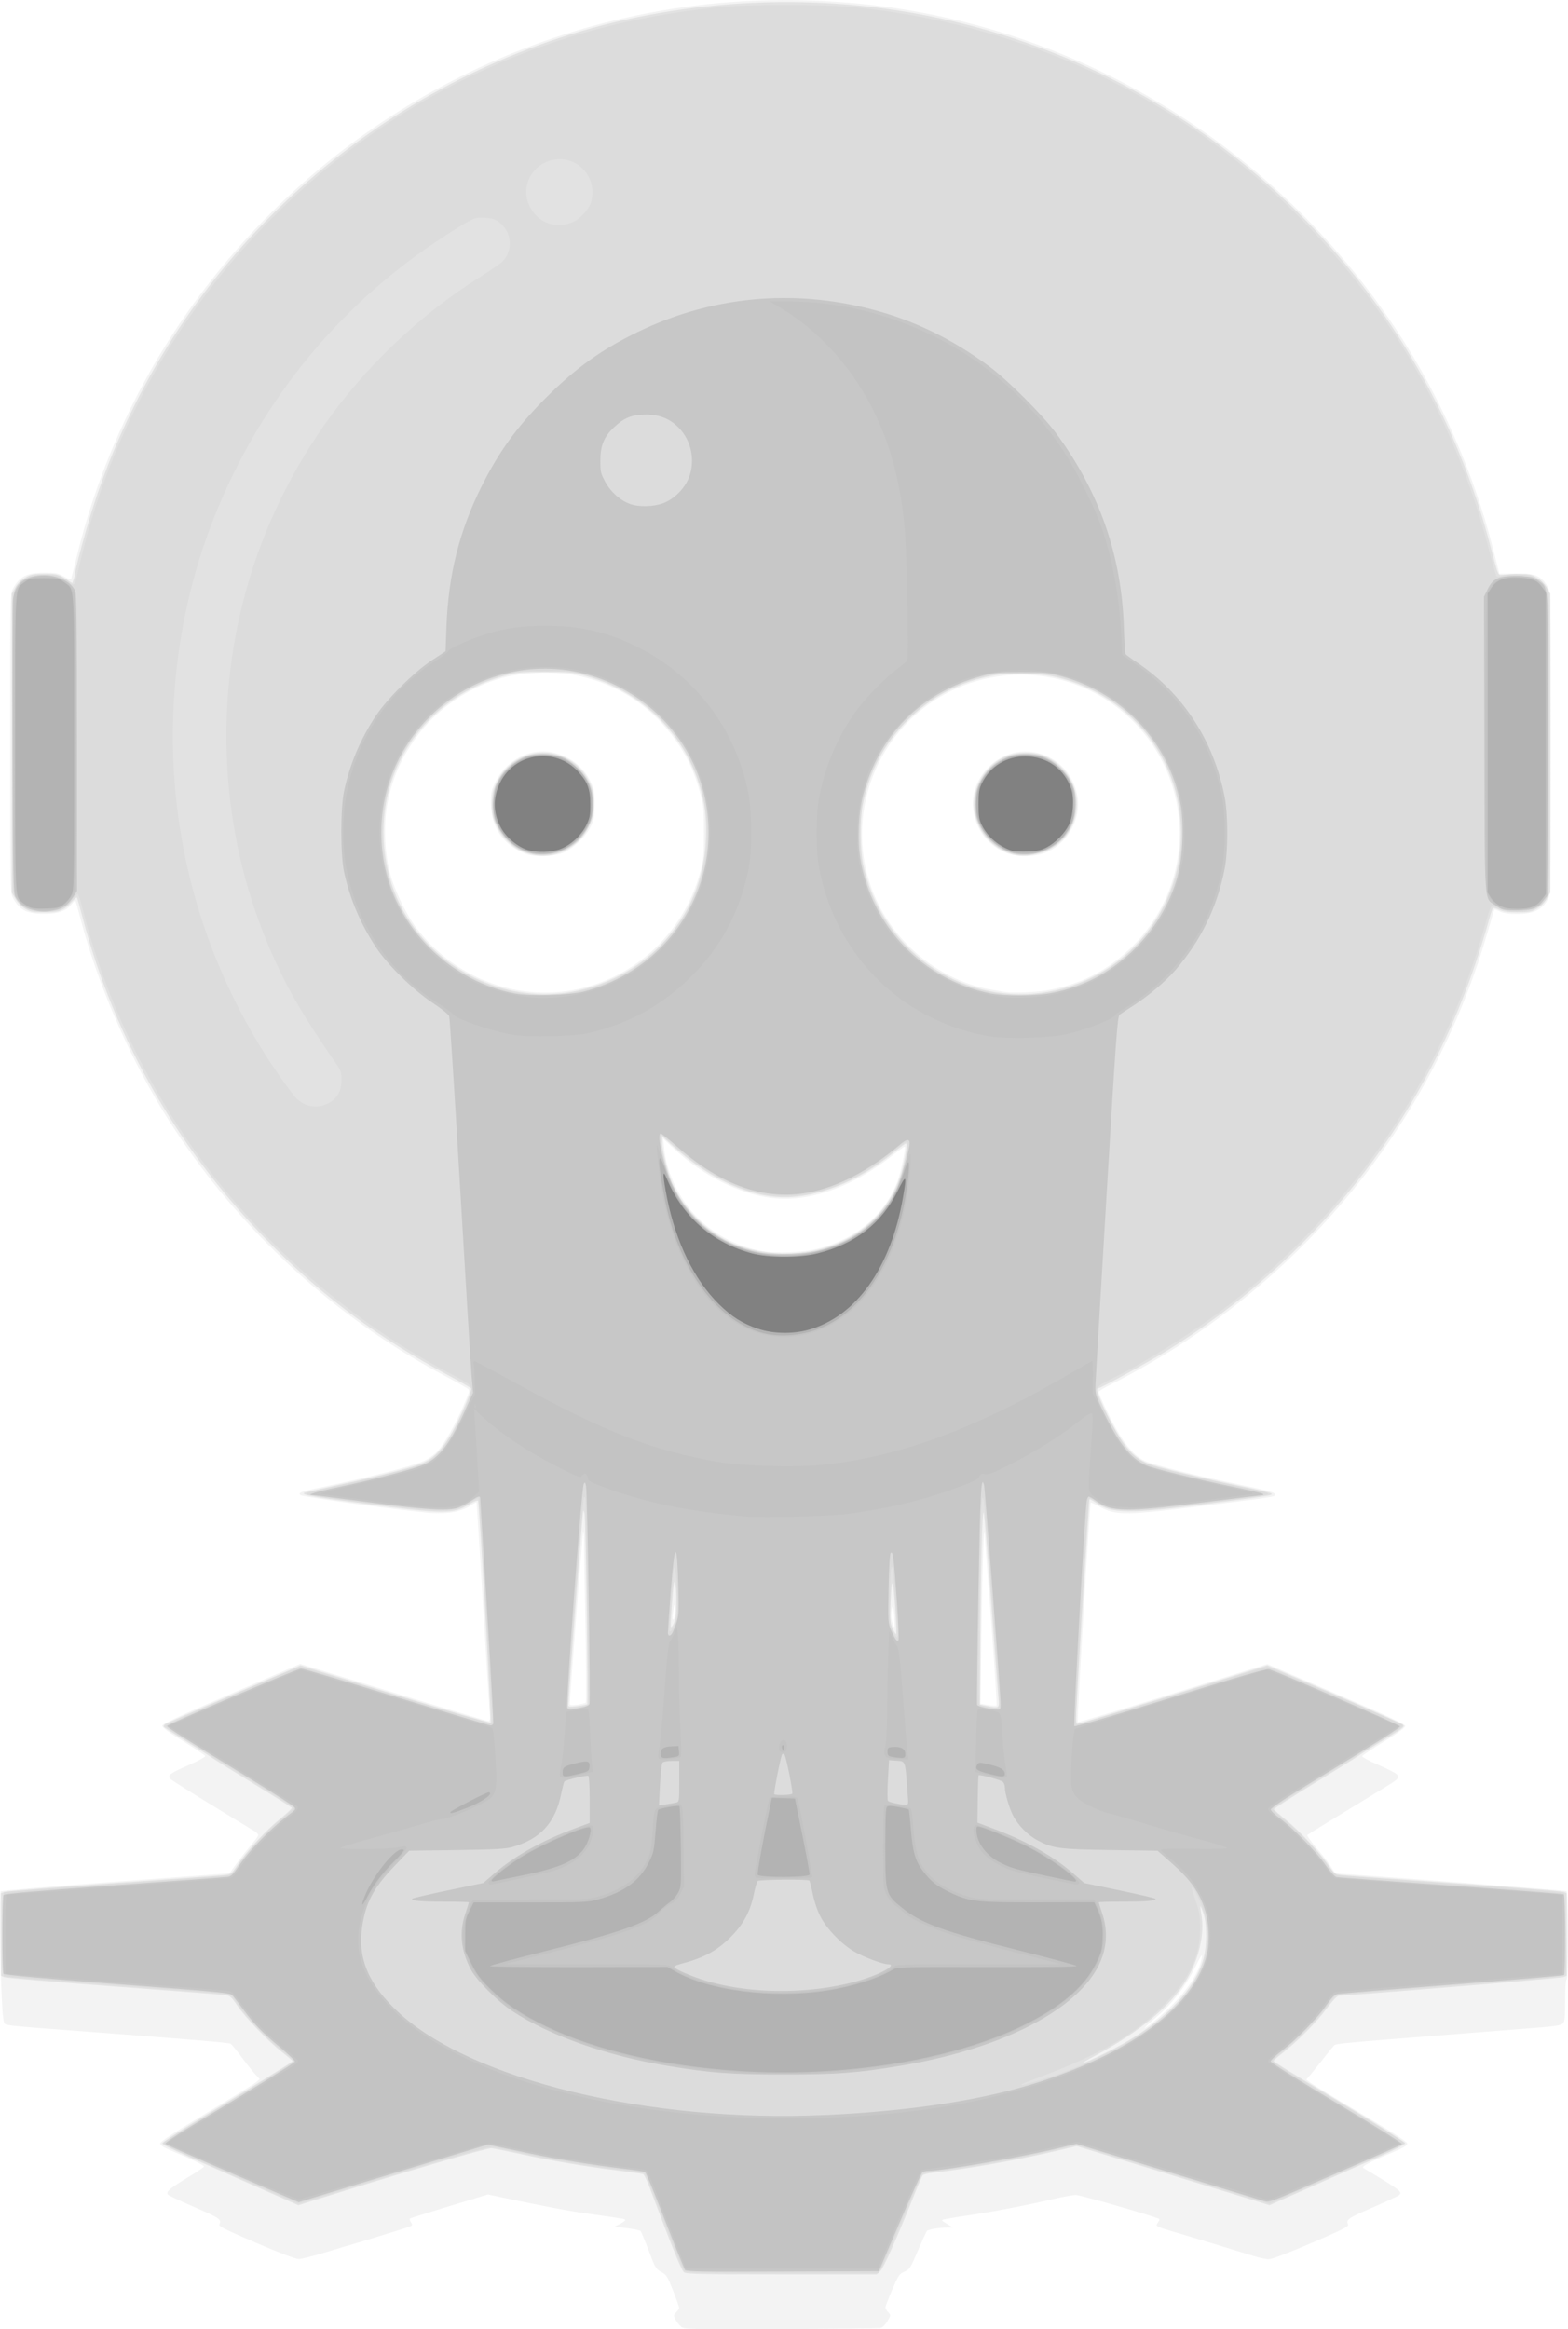 <?xml version="1.0" encoding="UTF-8" standalone="no"?>
<svg
   xmlns:dc="http://purl.org/dc/elements/1.1/"
   xmlns:cc="http://creativecommons.org/ns#"
   xmlns:rdf="http://www.w3.org/1999/02/22-rdf-syntax-ns#"
   xmlns:svg="http://www.w3.org/2000/svg"
   xmlns="http://www.w3.org/2000/svg"
   xmlns:sodipodi="http://sodipodi.sourceforge.net/DTD/sodipodi-0.dtd"
   xmlns:inkscape="http://www.inkscape.org/namespaces/inkscape"
   inkscape:version="1.0 (4035a4fb49, 2020-05-01)"
   sodipodi:docname="argocd.svg"
   viewBox="0 0 47.145 70"
   height="70"
   width="47.145"
   id="svg915"
   version="1.1">
  <style></style>
  <defs
     id="defs919" />
  <sodipodi:namedview
     inkscape:current-layer="g923"
     inkscape:window-maximized="1"
     inkscape:window-y="0"
     inkscape:window-x="0"
     inkscape:cy="45.277808"
     inkscape:cx="6.3272069"
     inkscape:zoom="9.5786016"
     fit-margin-bottom="0"
     fit-margin-right="0"
     fit-margin-left="0"
     fit-margin-top="0"
     showgrid="false"
     id="namedview917"
     inkscape:window-height="1080"
     inkscape:window-width="1920"
     inkscape:pageshadow="2"
     inkscape:pageopacity="0"
     guidetolerance="10"
     gridtolerance="10"
     objecttolerance="10"
     borderopacity="1"
     bordercolor="#666666"
     pagecolor="#ffffff" />
  <g
     transform="translate(-2.731,-124.874)"
     id="g923"
     inkscape:label="Image"
     inkscape:groupmode="layer">
    <g
       style="opacity:0.5"
       id="g1020">
      <path
         id="path945"
         d="m 23.209,194.801 c -0.055,-0.043 -0.13,-0.137 -0.167,-0.207 -0.063,-0.121 -0.061,-0.135 0.022,-0.223 0.049,-0.052 0.089,-0.113 0.089,-0.135 -3e-5,-0.022 -0.083,-0.252 -0.184,-0.51 -0.169,-0.433 -0.197,-0.478 -0.355,-0.565 -0.162,-0.09 -0.184,-0.126 -0.378,-0.641 -0.113,-0.3 -0.223,-0.565 -0.245,-0.589 -0.021,-0.024 -0.207,-0.063 -0.411,-0.087 l -0.372,-0.045 0.16,-0.081 c 0.088,-0.044 0.16,-0.096 0.16,-0.114 0,-0.038 -0.01,-0.04 -1.058,-0.187 -0.679,-0.096 -1.345,-0.221 -2.726,-0.514 l -0.342,-0.072 -1.151,0.349 c -0.633,0.192 -1.168,0.36 -1.189,0.372 -0.02,0.013 -0.009,0.066 0.025,0.118 0.061,0.093 0.056,0.098 -0.158,0.167 -0.342,0.111 -1.493,0.464 -1.589,0.488 -0.047,0.012 -0.4,0.117 -0.784,0.234 -0.384,0.117 -0.763,0.213 -0.843,0.213 -0.09,0 -0.576,-0.184 -1.279,-0.485 -0.882,-0.378 -1.128,-0.499 -1.108,-0.549 0.065,-0.162 0.027,-0.189 -0.727,-0.517 -0.421,-0.183 -0.786,-0.354 -0.811,-0.379 -0.083,-0.083 0.027,-0.182 0.553,-0.5 0.279,-0.168 0.513,-0.324 0.521,-0.346 0.013,-0.04 -0.339,-0.213 -0.983,-0.483 -0.237,-0.099 -0.331,-0.16 -0.331,-0.215 0,-0.054 0.403,-0.319 1.4,-0.92 0.77,-0.464 1.443,-0.882 1.495,-0.929 l 0.095,-0.085 -0.15,-0.166 c -0.083,-0.091 -0.267,-0.324 -0.41,-0.517 -0.143,-0.193 -0.284,-0.365 -0.315,-0.383 -0.052,-0.03 -1.408,-0.142 -4.767,-0.394 -1.749,-0.131 -1.938,-0.15 -2.014,-0.196 -0.044,-0.027 -0.068,-0.209 -0.094,-0.712 -0.058,-1.142 -0.079,-3.23 -0.034,-3.275 0.023,-0.023 1.577,-0.154 3.454,-0.29 1.877,-0.137 3.415,-0.25 3.419,-0.251 0.004,-8.2e-4 0.094,-0.124 0.201,-0.274 0.107,-0.15 0.301,-0.397 0.431,-0.55 0.13,-0.153 0.237,-0.299 0.237,-0.325 0,-0.026 -0.043,-0.074 -0.096,-0.107 -0.053,-0.033 -0.625,-0.383 -1.272,-0.777 -0.647,-0.395 -1.213,-0.752 -1.258,-0.794 -0.122,-0.114 -0.051,-0.17 0.534,-0.427 0.282,-0.123 0.505,-0.245 0.497,-0.271 -0.008,-0.026 -0.302,-0.224 -0.653,-0.44 -0.429,-0.264 -0.638,-0.418 -0.638,-0.468 0,-0.058 0.469,-0.277 2.074,-0.968 l 2.074,-0.893 2.8,0.86 c 1.54,0.473 2.827,0.86 2.86,0.859 0.048,-4.3e-4 0.054,-0.062 0.033,-0.31 -0.014,-0.17 -0.106,-1.647 -0.203,-3.281 -0.098,-1.634 -0.183,-2.978 -0.19,-2.985 -0.007,-0.008 -0.086,0.035 -0.177,0.095 -0.277,0.183 -0.654,0.255 -1.169,0.224 -0.656,-0.039 -3.889,-0.479 -3.947,-0.537 -0.078,-0.078 -0.008,-0.101 0.837,-0.279 1.32,-0.278 2.599,-0.611 2.884,-0.751 0.154,-0.076 0.33,-0.206 0.419,-0.309 0.218,-0.255 0.506,-0.762 0.751,-1.322 0.198,-0.452 0.207,-0.487 0.136,-0.54 -0.041,-0.031 -0.377,-0.218 -0.747,-0.415 -3.474,-1.854 -6.437,-4.663 -8.481,-8.039 -1.022,-1.689 -1.916,-3.783 -2.398,-5.619 -0.083,-0.317 -0.159,-0.585 -0.168,-0.594 -0.009,-0.009 -0.057,0.034 -0.106,0.097 -0.17,0.216 -0.403,0.3 -0.83,0.3 -0.527,0 -0.746,-0.112 -0.946,-0.487 -0.077,-0.143 -0.08,-0.335 -0.08,-4.639 0,-4.304 0.003,-4.495 0.08,-4.639 0.2,-0.373 0.418,-0.486 0.946,-0.488 0.339,-0.001 0.409,0.012 0.59,0.113 0.14,0.078 0.21,0.098 0.222,0.063 0.009,-0.028 0.097,-0.379 0.195,-0.778 0.522,-2.124 1.437,-4.294 2.607,-6.178 3.522,-5.671 9.343,-9.422 15.924,-10.26 1.979,-0.252 4.155,-0.221 6.147,0.087 6.095,0.943 11.534,4.452 14.974,9.66 1.3,1.968 2.326,4.299 2.908,6.602 l 0.183,0.724 0.47,-0.011 c 0.615,-0.014 0.818,0.077 1.008,0.453 0.063,0.124 0.069,0.574 0.069,4.652 0,4.078 -0.007,4.528 -0.069,4.652 -0.099,0.196 -0.186,0.284 -0.38,0.385 -0.228,0.119 -0.865,0.129 -1.086,0.018 -0.08,-0.04 -0.152,-0.067 -0.16,-0.059 -0.008,0.008 -0.1,0.311 -0.204,0.674 -1.463,5.085 -4.684,9.426 -9.173,12.364 -0.587,0.384 -1.53,0.927 -2.106,1.212 -0.229,0.114 -0.417,0.224 -0.417,0.245 0,0.086 0.354,0.826 0.573,1.198 0.277,0.471 0.527,0.742 0.81,0.879 0.254,0.123 1.556,0.448 2.893,0.723 0.783,0.161 1.008,0.222 1.018,0.275 0.017,0.085 0.131,0.066 -1.98,0.332 -2.523,0.318 -2.796,0.321 -3.307,0.035 -0.126,-0.07 -0.236,-0.12 -0.246,-0.111 -0.028,0.028 -0.416,6.574 -0.39,6.599 0.013,0.013 1.301,-0.374 2.862,-0.86 l 2.838,-0.884 2.072,0.893 c 1.603,0.691 2.072,0.91 2.072,0.968 0,0.05 -0.209,0.204 -0.638,0.468 -0.351,0.216 -0.645,0.414 -0.653,0.439 -0.008,0.025 0.202,0.139 0.467,0.253 0.265,0.114 0.519,0.242 0.564,0.284 0.104,0.097 0.067,0.146 -0.264,0.347 -1.628,0.991 -2.389,1.459 -2.417,1.485 -0.019,0.017 0.113,0.203 0.293,0.412 0.18,0.209 0.375,0.463 0.433,0.563 0.059,0.1 0.119,0.182 0.135,0.183 0.892,0.05 6.892,0.507 6.926,0.529 0.065,0.04 0.071,2.615 0.007,2.655 -0.025,0.016 -0.043,0.277 -0.043,0.641 0,0.483 -0.013,0.628 -0.063,0.677 -0.067,0.067 -0.234,0.091 -1.134,0.159 -0.317,0.024 -0.933,0.072 -1.368,0.107 -1.065,0.085 -1.657,0.132 -2.672,0.211 -1.152,0.09 -1.637,0.139 -1.688,0.171 -0.024,0.015 -0.158,0.175 -0.298,0.355 -0.14,0.181 -0.323,0.409 -0.407,0.508 l -0.153,0.179 0.14,0.104 c 0.077,0.058 0.76,0.474 1.519,0.925 0.982,0.584 1.379,0.843 1.379,0.896 0,0.056 -0.117,0.125 -0.438,0.261 -0.707,0.298 -0.955,0.431 -0.884,0.473 1.111,0.66 1.18,0.712 1.081,0.811 -0.026,0.026 -0.391,0.196 -0.811,0.379 -0.754,0.328 -0.792,0.355 -0.727,0.517 0.02,0.05 -0.225,0.171 -1.107,0.549 -0.694,0.297 -1.189,0.485 -1.277,0.485 -0.079,0 -0.286,-0.044 -0.459,-0.097 -0.174,-0.053 -0.527,-0.161 -0.786,-0.24 -0.259,-0.079 -0.557,-0.17 -0.663,-0.203 -0.106,-0.033 -0.433,-0.131 -0.727,-0.218 -0.813,-0.24 -0.778,-0.223 -0.699,-0.344 0.055,-0.084 0.056,-0.106 0.009,-0.124 -0.412,-0.152 -2.353,-0.706 -2.475,-0.706 -0.09,0 -0.401,0.056 -0.69,0.125 -0.765,0.181 -1.782,0.376 -2.59,0.495 -0.388,0.057 -0.716,0.114 -0.729,0.127 -0.027,0.027 -0.031,0.023 0.161,0.141 l 0.149,0.091 -0.149,0.001 c -0.277,0.002 -0.594,0.054 -0.634,0.104 -0.022,0.027 -0.145,0.297 -0.274,0.599 -0.22,0.517 -0.244,0.554 -0.402,0.624 -0.156,0.07 -0.183,0.109 -0.37,0.55 -0.111,0.261 -0.201,0.498 -0.201,0.527 0,0.029 0.038,0.093 0.084,0.142 0.084,0.089 0.083,0.09 -0.024,0.27 -0.059,0.099 -0.15,0.19 -0.201,0.202 -0.052,0.012 -1.401,0.027 -2.998,0.032 -2.763,0.01 -2.909,0.007 -3.004,-0.068 z m 14.637,-9.535 c 0.57,-0.538 0.95,-1.113 1.018,-1.546 0.022,-0.138 -0.018,-0.081 -0.208,0.299 -0.275,0.548 -0.662,1.051 -1.103,1.434 -0.444,0.385 -0.513,0.459 -0.273,0.293 0.115,-0.08 0.37,-0.296 0.566,-0.481 z m -5.311,-11.614 c -0.103,-1.352 -0.19,-2.526 -0.194,-2.608 -0.025,-0.512 -0.074,0.825 -0.101,2.768 l -0.032,2.269 0.229,0.039 c 0.126,0.022 0.242,0.028 0.257,0.015 0.015,-0.013 -0.056,-1.131 -0.159,-2.483 z m -12.19,2.398 c 0.019,-0.019 0.014,-1.061 -0.011,-2.317 -0.025,-1.256 -0.045,-2.406 -0.045,-2.557 -2.2e-5,-0.151 -0.01,-0.264 -0.023,-0.252 -0.018,0.018 -0.402,4.925 -0.404,5.16 -4.28e-4,0.046 0.047,0.053 0.224,0.029 0.123,-0.016 0.24,-0.045 0.259,-0.063 z m 9.272,-2.633 c -0.02,-0.334 -0.078,-0.329 -0.088,0.008 -0.004,0.127 0.068,0.388 0.096,0.351 0.007,-0.009 0.003,-0.171 -0.008,-0.359 z m -6.591,-0.117 c 0,-0.27 -0.022,-0.254 -0.06,0.045 -0.02,0.155 -0.015,0.219 0.016,0.201 0.025,-0.015 0.045,-0.126 0.045,-0.246 z m 4.173,-10.867 c 1.199,-0.256 2.126,-1.012 2.517,-2.052 0.102,-0.271 0.255,-1.003 0.218,-1.041 -0.01,-0.01 -0.169,0.102 -0.353,0.249 -1.216,0.968 -2.534,1.432 -3.664,1.289 -0.96,-0.121 -2.065,-0.679 -2.914,-1.472 l -0.334,-0.312 0.028,0.271 c 0.044,0.419 0.145,0.763 0.349,1.183 0.503,1.038 1.502,1.758 2.694,1.944 0.338,0.053 1.078,0.023 1.459,-0.058 z m -7.441,-7.767 c 1.929,-0.268 3.515,-1.677 4.026,-3.576 0.102,-0.378 0.113,-0.491 0.113,-1.188 0,-0.693 -0.011,-0.81 -0.11,-1.179 -0.156,-0.579 -0.34,-0.997 -0.639,-1.451 -0.73,-1.108 -1.796,-1.833 -3.085,-2.099 -0.616,-0.127 -1.57,-0.1 -2.185,0.062 -1.01,0.266 -1.98,0.92 -2.597,1.752 -0.49,0.66 -0.771,1.306 -0.912,2.096 -0.105,0.589 -0.071,1.424 0.082,2.016 0.135,0.519 0.489,1.257 0.8,1.667 1.068,1.407 2.799,2.137 4.508,1.899 z m -1.185,-4.118 c -0.69,-0.246 -1.078,-0.793 -1.082,-1.523 -0.002,-0.327 0.013,-0.394 0.138,-0.649 0.323,-0.656 1.034,-1.027 1.704,-0.889 0.523,0.108 0.924,0.414 1.152,0.878 0.113,0.229 0.125,0.296 0.125,0.682 -8e-6,0.381 -0.013,0.454 -0.119,0.67 -0.157,0.32 -0.548,0.683 -0.864,0.801 -0.278,0.104 -0.805,0.119 -1.054,0.03 z m 15.593,4.101 c 1.034,-0.168 1.888,-0.605 2.629,-1.346 2.187,-2.187 1.761,-5.816 -0.875,-7.444 -1.562,-0.965 -3.552,-0.939 -5.096,0.066 -2.169,1.412 -2.826,4.311 -1.473,6.502 0.713,1.154 1.933,1.989 3.209,2.197 0.176,0.029 0.35,0.058 0.385,0.065 0.19,0.037 0.884,0.014 1.221,-0.041 z m -1.194,-4.144 c -0.337,-0.141 -0.612,-0.383 -0.779,-0.686 -0.357,-0.644 -0.257,-1.368 0.259,-1.886 0.914,-0.916 2.439,-0.425 2.671,0.86 0.12,0.664 -0.262,1.387 -0.886,1.678 -0.357,0.167 -0.911,0.181 -1.264,0.033 z"
         style="fill:#e7e7e7;stroke-width:0.043" />
      <path
         id="path943"
         d="m 23.299,193.173 c -0.079,-0.055 -0.351,-0.726 -1.031,-2.539 -0.082,-0.219 -0.171,-0.406 -0.198,-0.416 -0.027,-0.009 -0.376,-0.058 -0.776,-0.107 -0.964,-0.119 -2.017,-0.298 -2.907,-0.494 -0.4,-0.088 -0.794,-0.168 -0.876,-0.177 -0.13,-0.015 -2.713,0.743 -5.374,1.578 l -0.436,0.137 -0.248,-0.11 c -0.136,-0.061 -0.729,-0.322 -1.317,-0.581 -2.232,-0.984 -2.522,-1.119 -2.522,-1.172 0,-0.03 0.481,-0.346 1.069,-0.702 0.588,-0.356 1.261,-0.768 1.496,-0.915 0.235,-0.147 0.634,-0.394 0.887,-0.549 0.253,-0.155 0.459,-0.292 0.46,-0.304 0,-0.012 -0.144,-0.135 -0.321,-0.274 -0.418,-0.327 -1.101,-1.04 -1.346,-1.402 -0.174,-0.258 -0.209,-0.288 -0.363,-0.309 -0.094,-0.013 -1.604,-0.13 -3.356,-0.26 -1.752,-0.13 -3.228,-0.255 -3.281,-0.277 l -0.096,-0.041 v -1.242 -1.242 l 0.096,-0.038 c 0.053,-0.021 1.51,-0.137 3.239,-0.259 1.728,-0.121 3.242,-0.231 3.364,-0.244 0.218,-0.024 0.225,-0.029 0.411,-0.307 0.281,-0.421 0.868,-1.056 1.284,-1.39 0.202,-0.162 0.358,-0.31 0.347,-0.328 -0.011,-0.018 -0.516,-0.336 -1.121,-0.706 -0.605,-0.37 -1.187,-0.733 -1.293,-0.807 -0.106,-0.074 -0.466,-0.304 -0.802,-0.51 -0.335,-0.207 -0.619,-0.391 -0.63,-0.41 -0.012,-0.019 0.003,-0.053 0.032,-0.076 0.029,-0.023 0.958,-0.431 2.065,-0.906 l 2.012,-0.864 2.841,0.875 c 1.563,0.481 2.856,0.861 2.874,0.844 0.03,-0.028 -0.337,-6.539 -0.376,-6.659 -0.011,-0.034 -0.099,-0.002 -0.259,0.094 -0.505,0.304 -0.743,0.302 -3.204,-0.022 -1.545,-0.204 -1.833,-0.255 -1.771,-0.317 0.011,-0.011 0.433,-0.109 0.938,-0.218 1.303,-0.282 2.356,-0.555 2.654,-0.689 0.319,-0.143 0.586,-0.427 0.862,-0.917 0.24,-0.426 0.602,-1.264 0.569,-1.318 -0.013,-0.021 -0.332,-0.203 -0.709,-0.406 -2.042,-1.096 -3.675,-2.3 -5.254,-3.872 -2.765,-2.753 -4.747,-6.174 -5.713,-9.858 -0.086,-0.328 -0.165,-0.605 -0.175,-0.616 -0.01,-0.011 -0.083,0.05 -0.16,0.135 -0.235,0.257 -0.38,0.312 -0.816,0.312 -0.332,1.3e-4 -0.41,-0.015 -0.571,-0.106 -0.115,-0.066 -0.229,-0.18 -0.299,-0.299 l -0.113,-0.193 v -4.489 -4.489 l 0.106,-0.186 c 0.066,-0.115 0.18,-0.229 0.299,-0.299 0.17,-0.1 0.238,-0.113 0.581,-0.113 0.364,0 0.403,0.009 0.611,0.138 l 0.222,0.138 0.041,-0.109 c 0.023,-0.06 0.041,-0.136 0.041,-0.169 0,-0.135 0.362,-1.455 0.585,-2.136 2.163,-6.588 7.358,-11.782 13.972,-13.969 3.485,-1.153 7.428,-1.392 11.065,-0.672 8.256,1.634 14.856,7.871 16.957,16.027 0.197,0.766 0.208,0.794 0.307,0.781 0.056,-0.007 0.275,-0.017 0.487,-0.021 0.347,-0.007 0.404,0.003 0.578,0.105 0.119,0.07 0.234,0.185 0.299,0.299 l 0.106,0.186 v 4.489 4.489 l -0.106,0.186 c -0.066,0.115 -0.18,0.229 -0.299,0.299 -0.17,0.1 -0.238,0.113 -0.578,0.113 -0.291,-2e-5 -0.424,-0.02 -0.548,-0.081 -0.092,-0.046 -0.177,-0.064 -0.196,-0.043 -0.018,0.021 -0.087,0.24 -0.154,0.487 -0.067,0.247 -0.242,0.805 -0.39,1.241 -1.615,4.763 -4.881,8.852 -9.229,11.553 -0.522,0.324 -2.016,1.143 -2.086,1.144 -0.081,0 -0.012,0.218 0.22,0.698 0.475,0.982 0.813,1.395 1.284,1.571 0.305,0.114 1.701,0.453 2.803,0.68 0.47,0.097 0.872,0.193 0.893,0.214 0.055,0.055 0.017,0.062 -1.876,0.306 -2.431,0.313 -2.914,0.308 -3.41,-0.035 -0.089,-0.061 -0.169,-0.104 -0.179,-0.094 -0.018,0.018 -0.408,6.317 -0.408,6.593 0,0.095 0.021,0.157 0.052,0.157 0.029,0 1.323,-0.396 2.876,-0.88 l 2.824,-0.88 2.008,0.863 c 1.105,0.475 2.034,0.887 2.066,0.917 0.069,0.065 0.037,0.089 -0.698,0.537 -0.282,0.172 -0.571,0.354 -0.641,0.406 -0.071,0.052 -0.673,0.426 -1.338,0.831 -0.665,0.406 -1.204,0.754 -1.197,0.773 0.007,0.02 0.176,0.168 0.376,0.329 0.396,0.32 1.018,0.988 1.282,1.377 0.161,0.237 0.174,0.246 0.394,0.27 0.125,0.014 1.651,0.124 3.391,0.245 1.74,0.121 3.207,0.238 3.26,0.258 l 0.096,0.038 v 1.242 1.242 l -0.096,0.041 c -0.077,0.033 -6.42,0.556 -6.738,0.556 -0.059,0 -0.181,0.126 -0.383,0.395 -0.313,0.417 -0.875,0.982 -1.323,1.332 -0.147,0.115 -0.267,0.221 -0.267,0.235 0,0.03 0.348,0.245 2.43,1.5 0.839,0.506 1.525,0.945 1.525,0.976 0,0.032 -0.315,0.196 -0.727,0.379 -0.4,0.177 -1.227,0.543 -1.838,0.813 -0.611,0.27 -1.202,0.531 -1.314,0.581 l -0.202,0.09 -0.354,-0.111 c -0.195,-0.061 -1.499,-0.461 -2.898,-0.889 l -2.544,-0.778 -0.663,0.156 c -1.166,0.274 -2.652,0.535 -3.664,0.645 -0.146,0.016 -0.283,0.051 -0.305,0.078 -0.022,0.027 -0.137,0.294 -0.256,0.593 -0.494,1.239 -0.921,2.197 -1.02,2.289 l -0.104,0.096 h -2.853 c -2.406,0 -2.866,-0.01 -2.94,-0.061 z m 12.659,-6.589 c 1.576,-0.772 2.622,-1.761 2.939,-2.777 0.124,-0.399 0.132,-1.091 0.017,-1.424 -0.043,-0.125 -0.085,-0.221 -0.092,-0.214 -0.007,0.007 0.006,0.119 0.03,0.249 0.105,0.565 -0.067,1.328 -0.439,1.947 -0.479,0.797 -1.402,1.568 -2.733,2.283 -0.62,0.333 -0.455,0.296 0.278,-0.064 z m -3.205,-10.639 c -0.013,-0.12 -0.111,-1.402 -0.216,-2.848 -0.106,-1.446 -0.208,-2.687 -0.227,-2.758 -0.046,-0.166 -0.094,1.656 -0.105,3.997 l -0.009,1.774 0.235,0.046 c 0.329,0.065 0.352,0.05 0.322,-0.212 z m -12.367,0.148 c 0.035,-0.034 -0.043,-5.546 -0.081,-5.727 -0.012,-0.056 -0.029,-0.093 -0.039,-0.083 -0.016,0.016 -0.448,5.647 -0.448,5.834 0,0.059 0.038,0.064 0.267,0.039 0.147,-0.016 0.282,-0.045 0.301,-0.063 z m 9.263,-2.831 c -0.066,-0.966 -0.106,-1.045 -0.139,-0.277 -0.025,0.579 -0.02,0.655 0.058,0.83 0.047,0.106 0.095,0.182 0.107,0.17 0.012,-0.012 7.27e-4,-0.338 -0.026,-0.723 z m -6.644,0.37 c 0.042,-0.102 0.061,-0.3 0.059,-0.631 -0.004,-0.609 -0.059,-0.786 -0.097,-0.311 -0.071,0.888 -0.081,1.09 -0.053,1.09 0.016,0 0.057,-0.067 0.091,-0.148 z m 4.081,-11.144 c 1.403,-0.252 2.451,-1.191 2.778,-2.487 0.106,-0.42 0.152,-0.757 0.103,-0.756 -0.021,1.3e-4 -0.191,0.126 -0.38,0.28 -0.944,0.774 -2.016,1.244 -3.02,1.325 -1.122,0.09 -2.428,-0.468 -3.618,-1.544 l -0.31,-0.281 v 0.19 c 0,0.239 0.171,0.917 0.311,1.232 0.322,0.723 0.942,1.367 1.677,1.737 0.657,0.332 1.632,0.452 2.458,0.304 z m -7.332,-7.777 c 1.096,-0.156 2.154,-0.698 2.889,-1.481 0.816,-0.869 1.26,-1.925 1.31,-3.118 0.028,-0.664 -0.028,-1.11 -0.21,-1.684 -0.5,-1.574 -1.77,-2.785 -3.396,-3.238 -0.392,-0.109 -0.479,-0.118 -1.234,-0.118 -0.755,0 -0.842,0.008 -1.234,0.118 -1.602,0.446 -2.864,1.632 -3.379,3.173 -0.367,1.099 -0.307,2.403 0.162,3.485 0.743,1.715 2.518,2.889 4.388,2.903 0.223,0.002 0.541,-0.016 0.705,-0.04 z m -1.08,-4.167 c -0.299,-0.084 -0.42,-0.15 -0.66,-0.362 -0.127,-0.112 -0.254,-0.284 -0.342,-0.463 -0.127,-0.259 -0.141,-0.321 -0.141,-0.672 0,-0.35 0.013,-0.413 0.139,-0.669 0.574,-1.167 2.196,-1.176 2.778,-0.014 0.117,0.233 0.146,0.375 0.145,0.706 -0.003,0.977 -0.989,1.734 -1.919,1.474 z m 15.406,4.165 c 2.479,-0.345 4.284,-2.537 4.151,-5.042 -0.117,-2.202 -1.683,-4.009 -3.876,-4.47 -0.434,-0.091 -1.338,-0.104 -1.753,-0.024 -1.022,0.196 -1.872,0.641 -2.585,1.354 -0.714,0.714 -1.162,1.57 -1.353,2.585 -0.079,0.422 -0.068,1.323 0.023,1.753 0.532,2.524 2.875,4.195 5.392,3.845 z m -0.848,-4.145 c -0.572,-0.143 -1.003,-0.56 -1.166,-1.129 -0.2,-0.695 0.181,-1.491 0.865,-1.81 0.337,-0.157 0.906,-0.166 1.228,-0.019 0.462,0.21 0.779,0.588 0.905,1.077 0.128,0.501 -0.034,1.078 -0.409,1.454 -0.345,0.345 -0.984,0.536 -1.422,0.426 z"
         style="fill:#c6c6c6;stroke-width:0.043" />
      <path
         id="path941"
         d="m 23.314,193.138 c -0.038,-0.029 -0.292,-0.64 -0.563,-1.357 -0.272,-0.717 -0.528,-1.371 -0.569,-1.454 l -0.075,-0.15 -0.77,-0.096 c -1.025,-0.128 -2.186,-0.326 -2.983,-0.508 -0.358,-0.082 -0.72,-0.16 -0.805,-0.173 -0.141,-0.022 -1.609,0.406 -5.499,1.601 l -0.351,0.108 -0.269,-0.119 c -0.148,-0.066 -0.721,-0.316 -1.274,-0.557 -2.272,-0.989 -2.525,-1.105 -2.51,-1.15 0.008,-0.026 0.562,-0.379 1.231,-0.784 1.742,-1.056 2.691,-1.648 2.691,-1.679 0,-0.015 -0.166,-0.16 -0.369,-0.323 -0.468,-0.376 -1.046,-0.981 -1.315,-1.374 l -0.208,-0.305 -0.241,-0.026 c -0.132,-0.014 -1.655,-0.132 -3.383,-0.262 -1.728,-0.13 -3.166,-0.244 -3.196,-0.255 -0.078,-0.027 -0.078,-2.495 0,-2.523 0.029,-0.011 1.544,-0.126 3.367,-0.256 1.822,-0.13 3.352,-0.246 3.399,-0.256 0.047,-0.011 0.157,-0.131 0.244,-0.267 0.254,-0.396 0.845,-1.036 1.29,-1.398 0.226,-0.184 0.412,-0.347 0.412,-0.363 0,-0.015 -0.553,-0.369 -1.229,-0.786 -2.202,-1.358 -2.635,-1.633 -2.637,-1.676 -0.003,-0.048 3.928,-1.765 4.053,-1.771 0.044,-0.002 1.339,0.383 2.878,0.855 1.539,0.472 2.825,0.848 2.858,0.836 0.045,-0.017 0.054,-0.09 0.037,-0.313 -0.012,-0.16 -0.105,-1.672 -0.206,-3.361 -0.101,-1.688 -0.194,-3.08 -0.206,-3.092 -0.012,-0.012 -0.104,0.037 -0.204,0.109 -0.451,0.327 -0.865,0.333 -3.054,0.046 -1.883,-0.247 -1.903,-0.25 -1.903,-0.294 0,-0.018 0.303,-0.097 0.673,-0.174 0.91,-0.19 2.462,-0.575 2.756,-0.685 0.442,-0.165 0.739,-0.512 1.156,-1.35 0.295,-0.592 0.39,-0.851 0.359,-0.973 -0.022,-0.086 -0.138,-0.166 -0.572,-0.392 -2.695,-1.403 -5.155,-3.435 -7.055,-5.825 -1.91,-2.404 -3.341,-5.29 -4.058,-8.184 -0.069,-0.28 -0.131,-0.448 -0.16,-0.436 -0.026,0.011 -0.101,0.097 -0.166,0.191 -0.167,0.24 -0.396,0.335 -0.812,0.336 -0.488,0.001 -0.727,-0.115 -0.89,-0.436 -0.078,-0.153 -0.081,-0.326 -0.081,-4.608 0,-4.765 -0.007,-4.609 0.205,-4.847 0.283,-0.318 1.24,-0.327 1.5,-0.013 0.082,0.1 0.171,0.088 0.195,-0.025 0.011,-0.053 0.099,-0.422 0.196,-0.819 1.556,-6.372 6.123,-11.853 12.147,-14.578 2.205,-0.997 4.357,-1.574 6.899,-1.849 0.969,-0.105 3.228,-0.105 4.233,-3.9e-4 6.485,0.675 12.101,3.98 15.842,9.323 1.442,2.06 2.567,4.543 3.205,7.074 0.091,0.362 0.182,0.674 0.202,0.694 0.021,0.021 0.102,0.018 0.184,-0.006 0.406,-0.116 1.014,-0.016 1.205,0.199 0.211,0.238 0.205,0.083 0.205,4.825 0,4.742 0.007,4.587 -0.205,4.825 -0.217,0.245 -0.905,0.328 -1.286,0.155 -0.103,-0.046 -0.21,-0.085 -0.239,-0.085 -0.031,0 -0.094,0.158 -0.151,0.374 -0.054,0.206 -0.193,0.672 -0.311,1.037 -1.341,4.175 -3.911,7.825 -7.45,10.582 -0.94,0.732 -2.428,1.675 -3.442,2.179 -0.449,0.223 -0.556,0.301 -0.556,0.403 -4e-6,0.126 0.636,1.347 0.855,1.641 0.253,0.34 0.496,0.507 0.941,0.648 0.338,0.107 2.082,0.509 2.897,0.669 0.265,0.052 0.481,0.11 0.481,0.129 0,0.046 -0.021,0.05 -1.988,0.299 -1.454,0.184 -1.787,0.214 -2.223,0.198 -0.545,-0.02 -0.726,-0.07 -0.999,-0.276 -0.094,-0.071 -0.154,-0.092 -0.172,-0.062 -0.049,0.079 -0.437,6.733 -0.395,6.775 0.023,0.023 1.191,-0.321 2.862,-0.842 1.553,-0.484 2.85,-0.88 2.883,-0.88 0.054,0 3.793,1.595 4.005,1.709 0.147,0.079 0.406,-0.097 -2.516,1.702 -0.716,0.44 -1.308,0.822 -1.316,0.848 -0.008,0.026 0.157,0.184 0.367,0.352 0.454,0.363 0.959,0.893 1.261,1.323 0.12,0.171 0.257,0.32 0.305,0.331 0.047,0.011 1.597,0.127 3.442,0.258 1.846,0.131 3.368,0.252 3.383,0.268 0.015,0.016 0.039,0.559 0.054,1.206 0.022,0.92 0.016,1.192 -0.027,1.247 -0.046,0.06 -0.55,0.109 -3.41,0.332 -1.846,0.144 -3.395,0.27 -3.442,0.281 -0.047,0.011 -0.172,0.149 -0.278,0.308 -0.226,0.339 -0.918,1.05 -1.357,1.396 -0.17,0.134 -0.31,0.26 -0.31,0.28 0,0.039 0.887,0.588 2.755,1.705 0.657,0.393 1.201,0.735 1.209,0.761 0.008,0.026 -0.317,0.192 -0.724,0.37 -0.406,0.178 -1.322,0.578 -2.035,0.889 l -1.296,0.566 -0.35,-0.108 c -0.192,-0.06 -1.494,-0.457 -2.892,-0.883 l -2.542,-0.774 -0.729,0.168 c -1.162,0.269 -2.313,0.472 -3.422,0.604 -0.235,0.028 -0.45,0.069 -0.478,0.091 -0.028,0.022 -0.141,0.255 -0.251,0.518 -0.528,1.261 -0.971,2.283 -1.027,2.37 l -0.063,0.096 H 26.26 c -2.236,0 -2.892,-0.012 -2.946,-0.053 z M 33.999,187.395 c 1.464,-0.443 2.898,-1.184 3.752,-1.94 1.131,-1 1.522,-2.086 1.153,-3.199 -0.094,-0.282 -0.303,-0.681 -0.337,-0.645 -0.008,0.008 0.045,0.188 0.117,0.4 0.11,0.325 0.131,0.452 0.133,0.812 0.004,0.824 -0.314,1.509 -1.06,2.282 -0.867,0.897 -1.974,1.539 -3.851,2.233 -0.659,0.243 -0.613,0.271 0.094,0.057 z M 20.318,176.147 c 0.051,-0.012 0.101,-0.044 0.111,-0.072 0.01,-0.027 -0.007,-1.367 -0.037,-2.978 -0.03,-1.611 -0.056,-3.005 -0.057,-3.098 -0.002,-0.107 -0.018,-0.154 -0.044,-0.128 -0.045,0.045 -0.522,6.258 -0.485,6.318 0.021,0.034 0.283,0.013 0.512,-0.042 z m 12.455,-0.1 c 0,-0.32 -0.428,-5.921 -0.464,-6.071 -0.034,-0.141 -0.037,-0.134 -0.063,0.128 -0.052,0.538 -0.121,5.954 -0.076,5.999 0.046,0.046 0.295,0.102 0.485,0.11 0.109,0.005 0.118,-0.007 0.118,-0.166 z m -3.054,-2.191 c -0.013,-0.123 -0.044,-0.523 -0.068,-0.887 -0.024,-0.364 -0.057,-0.749 -0.073,-0.855 -0.028,-0.185 -0.03,-0.187 -0.058,-0.064 -0.016,0.07 -0.032,0.468 -0.034,0.884 -0.004,0.663 0.005,0.779 0.079,0.951 0.115,0.269 0.185,0.256 0.154,-0.029 z m -6.696,-0.187 c 0.084,-0.223 0.088,-0.292 0.061,-0.962 -0.016,-0.397 -0.046,-0.722 -0.066,-0.722 -0.02,0 -0.037,0.043 -0.037,0.096 -6.84e-4,0.053 -0.029,0.452 -0.063,0.887 -0.034,0.435 -0.062,0.825 -0.063,0.866 -0.002,0.15 0.08,0.069 0.168,-0.166 z m 4.32,-11.216 c 1.088,-0.267 1.983,-1.009 2.386,-1.977 0.139,-0.334 0.327,-1.16 0.288,-1.262 -0.017,-0.045 -0.113,0.013 -0.355,0.214 -1.458,1.213 -2.982,1.651 -4.35,1.252 -0.761,-0.222 -1.615,-0.73 -2.338,-1.391 -0.181,-0.165 -0.339,-0.3 -0.353,-0.3 -0.101,0 0.084,0.899 0.289,1.401 0.24,0.59 0.766,1.22 1.315,1.575 0.447,0.289 0.932,0.47 1.579,0.589 0.252,0.046 1.188,-0.015 1.539,-0.101 z m -14.761,-4.41 c 0.277,-0.134 0.415,-0.366 0.416,-0.7 6.84e-4,-0.247 -0.013,-0.285 -0.203,-0.56 -0.91,-1.319 -1.348,-2.058 -1.78,-3.001 -0.745,-1.626 -1.206,-3.31 -1.389,-5.075 -0.41,-3.942 0.595,-7.837 2.85,-11.052 1.23,-1.753 2.871,-3.314 4.68,-4.451 0.3,-0.189 0.6,-0.395 0.667,-0.458 0.345,-0.327 0.307,-0.893 -0.079,-1.187 -0.127,-0.097 -0.215,-0.125 -0.43,-0.139 -0.25,-0.016 -0.293,-0.005 -0.561,0.145 -0.16,0.089 -0.575,0.352 -0.922,0.584 -3.215,2.147 -5.649,5.308 -6.929,8.998 -0.898,2.587 -1.184,5.463 -0.817,8.221 0.336,2.532 1.205,4.933 2.582,7.14 0.31,0.497 0.87,1.284 0.992,1.395 0.268,0.244 0.603,0.294 0.923,0.139 z m 7.043,-3.289 c 1.137,-0.13 2.133,-0.608 2.932,-1.407 2.684,-2.684 1.436,-7.209 -2.261,-8.2 -0.372,-0.1 -0.49,-0.111 -1.183,-0.111 -0.693,0 -0.811,0.011 -1.183,0.111 -1.522,0.408 -2.777,1.496 -3.337,2.893 -0.745,1.859 -0.332,3.899 1.077,5.307 1.054,1.054 2.512,1.572 3.956,1.407 z m -1.123,-4.277 c -0.318,-0.125 -0.695,-0.486 -0.835,-0.799 -0.154,-0.343 -0.184,-0.651 -0.097,-0.995 0.353,-1.391 2.223,-1.592 2.856,-0.307 0.127,0.259 0.141,0.322 0.141,0.671 0,0.328 -0.017,0.421 -0.112,0.621 -0.166,0.349 -0.385,0.575 -0.711,0.736 -0.246,0.121 -0.337,0.142 -0.65,0.151 -0.286,0.008 -0.413,-0.009 -0.59,-0.078 z m 15.865,4.21 c 2.404,-0.456 4.152,-2.813 3.879,-5.232 -0.235,-2.087 -1.637,-3.699 -3.689,-4.244 -0.303,-0.081 -0.463,-0.093 -1.143,-0.092 -0.718,10e-4 -0.829,0.011 -1.206,0.114 -1.697,0.46 -3.047,1.811 -3.482,3.487 -0.134,0.518 -0.182,1.42 -0.101,1.921 0.171,1.063 0.622,1.956 1.367,2.705 0.971,0.976 2.28,1.493 3.614,1.427 0.234,-0.012 0.578,-0.05 0.763,-0.085 z m -1.292,-4.188 c -0.642,-0.233 -1.034,-0.784 -1.034,-1.45 0,-0.45 0.125,-0.747 0.45,-1.073 0.326,-0.326 0.631,-0.456 1.073,-0.456 0.441,0 0.746,0.13 1.073,0.456 0.354,0.354 0.46,0.63 0.437,1.137 -0.021,0.448 -0.13,0.698 -0.438,1.006 -0.308,0.307 -0.559,0.415 -1.007,0.433 -0.258,0.01 -0.418,-0.005 -0.552,-0.054 z M 19.935,131.556 c 0.217,-0.077 0.505,-0.386 0.567,-0.608 0.239,-0.859 -0.609,-1.572 -1.4,-1.178 -0.408,0.203 -0.626,0.656 -0.523,1.086 0.095,0.398 0.396,0.693 0.778,0.766 0.207,0.04 0.317,0.027 0.579,-0.066 z"
         style="fill:#bababa;stroke-width:0.043" />
      <path
         id="path939"
         d="m 23.325,193.085 c -0.029,-0.035 -0.3,-0.702 -0.601,-1.481 -0.301,-0.78 -0.568,-1.43 -0.593,-1.446 -0.025,-0.015 -0.329,-0.062 -0.677,-0.103 -0.853,-0.101 -2.038,-0.295 -2.79,-0.455 -0.341,-0.073 -0.764,-0.163 -0.941,-0.2 l -0.321,-0.068 -2.48,0.752 c -1.364,0.414 -2.644,0.803 -2.845,0.866 l -0.365,0.114 -1.238,-0.535 c -2.124,-0.917 -2.732,-1.186 -2.769,-1.224 -0.02,-0.02 0.324,-0.255 0.766,-0.522 2.093,-1.267 3.112,-1.901 3.126,-1.945 0.009,-0.027 -0.183,-0.212 -0.425,-0.413 -0.529,-0.438 -0.8,-0.715 -1.117,-1.142 -0.131,-0.176 -0.273,-0.364 -0.315,-0.418 -0.075,-0.095 -0.14,-0.102 -3.475,-0.356 -2.304,-0.175 -3.409,-0.275 -3.43,-0.309 -0.043,-0.068 -0.041,-2.302 0.002,-2.37 0.025,-0.039 0.936,-0.118 3.323,-0.289 1.809,-0.129 3.348,-0.245 3.419,-0.256 0.102,-0.017 0.168,-0.078 0.307,-0.288 0.34,-0.514 1.027,-1.212 1.616,-1.643 0.099,-0.073 0.118,-0.109 0.085,-0.16 -0.024,-0.037 -0.572,-0.391 -1.218,-0.788 -2.196,-1.347 -2.629,-1.623 -2.611,-1.658 0.027,-0.053 3.926,-1.724 4.023,-1.724 0.046,0 1.334,0.385 2.863,0.855 1.529,0.47 2.806,0.855 2.839,0.855 0.033,0 0.068,-0.024 0.079,-0.053 0.011,-0.029 -0.073,-1.554 -0.186,-3.388 -0.113,-1.834 -0.206,-3.359 -0.207,-3.388 -0.004,-0.084 -0.062,-0.065 -0.3,0.095 -0.122,0.082 -0.302,0.171 -0.4,0.199 -0.322,0.09 -0.996,0.045 -2.658,-0.175 -0.894,-0.118 -1.653,-0.215 -1.687,-0.215 -0.189,-4.3e-4 0.095,-0.091 0.661,-0.211 1.281,-0.272 2.507,-0.6 2.768,-0.738 0.436,-0.232 0.753,-0.674 1.192,-1.657 l 0.21,-0.47 -0.044,-0.503 c -0.024,-0.277 -0.178,-2.802 -0.343,-5.612 -0.164,-2.81 -0.313,-5.151 -0.331,-5.201 -0.018,-0.052 -0.236,-0.228 -0.502,-0.403 -0.581,-0.384 -1.346,-1.134 -1.697,-1.663 -0.468,-0.707 -0.791,-1.469 -0.962,-2.266 -0.111,-0.517 -0.111,-1.92 0,-2.437 0.172,-0.806 0.486,-1.55 0.954,-2.258 0.339,-0.513 1.157,-1.323 1.687,-1.671 l 0.411,-0.269 0.026,-0.733 c 0.055,-1.555 0.386,-2.88 1.053,-4.218 0.522,-1.046 1.059,-1.787 1.924,-2.655 0.895,-0.897 1.674,-1.457 2.76,-1.985 2.216,-1.077 4.66,-1.312 7.069,-0.682 1.264,0.331 2.401,0.885 3.526,1.718 0.544,0.403 1.583,1.44 1.982,1.978 1.311,1.766 1.983,3.681 2.054,5.844 0.014,0.427 0.037,0.795 0.051,0.816 0.014,0.021 0.173,0.137 0.353,0.258 1.377,0.924 2.302,2.348 2.629,4.049 0.101,0.526 0.101,1.611 0,2.138 -0.224,1.16 -0.718,2.175 -1.494,3.067 -0.287,0.33 -0.821,0.779 -1.249,1.052 -0.188,0.12 -0.375,0.242 -0.416,0.273 -0.066,0.049 -0.108,0.629 -0.395,5.442 -0.177,2.963 -0.327,5.522 -0.332,5.686 -0.01,0.289 -0.002,0.318 0.251,0.834 0.467,0.952 0.809,1.379 1.266,1.582 0.23,0.102 1.606,0.44 2.704,0.665 0.423,0.087 0.788,0.175 0.81,0.195 0.025,0.024 0.02,0.038 -0.014,0.038 -0.03,0 -0.828,0.098 -1.772,0.217 -2.343,0.296 -2.765,0.29 -3.227,-0.044 -0.098,-0.071 -0.197,-0.129 -0.22,-0.129 -0.023,0 -0.051,0.062 -0.063,0.139 -0.059,0.383 -0.406,6.723 -0.37,6.759 0.025,0.025 1.11,-0.293 2.887,-0.847 2.019,-0.629 2.881,-0.88 2.963,-0.862 0.179,0.038 3.927,1.669 3.941,1.714 0.012,0.04 -0.542,0.389 -2.723,1.722 -0.747,0.456 -1.164,0.736 -1.163,0.779 9.4e-4,0.037 0.12,0.154 0.264,0.26 0.4,0.293 1.1,1.006 1.376,1.4 0.151,0.215 0.283,0.36 0.339,0.372 0.051,0.01 1.599,0.125 3.441,0.256 1.842,0.13 3.366,0.248 3.388,0.262 0.049,0.03 0.054,2.4 0.005,2.43 -0.019,0.012 -1.524,0.138 -3.345,0.281 -1.821,0.143 -3.37,0.27 -3.443,0.281 -0.106,0.017 -0.176,0.085 -0.362,0.352 -0.271,0.389 -0.917,1.046 -1.356,1.378 -0.17,0.129 -0.31,0.264 -0.309,0.299 4.27e-4,0.039 0.778,0.53 1.992,1.256 1.095,0.655 1.975,1.207 1.955,1.227 -0.034,0.034 -0.703,0.33 -2.937,1.3 -1.02,0.443 -1.069,0.46 -1.218,0.412 -0.086,-0.027 -1.388,-0.425 -2.895,-0.883 l -2.739,-0.834 -0.617,0.147 c -1.122,0.268 -3.406,0.664 -3.845,0.667 -0.059,4.3e-4 -0.132,0.017 -0.164,0.037 -0.031,0.02 -0.34,0.698 -0.685,1.506 l -0.629,1.47 -2.89,0.011 c -2.521,0.01 -2.897,0.003 -2.943,-0.053 z m 4.211,-4.641 c 2.609,-0.119 4.798,-0.459 6.485,-1.007 2.818,-0.915 4.629,-2.301 4.997,-3.824 0.093,-0.386 0.067,-0.948 -0.064,-1.356 -0.162,-0.506 -0.439,-0.894 -0.973,-1.365 l -0.444,-0.391 -1.409,-0.021 c -1.552,-0.022 -1.744,-0.048 -2.206,-0.294 -0.294,-0.157 -0.585,-0.454 -0.735,-0.75 -0.116,-0.229 -0.242,-0.665 -0.242,-0.839 0,-0.06 -0.026,-0.134 -0.058,-0.166 -0.056,-0.056 -0.701,-0.23 -0.733,-0.198 -0.009,0.009 -0.02,0.332 -0.025,0.719 l -0.009,0.704 0.487,0.183 c 1.003,0.378 1.801,0.827 2.404,1.353 l 0.32,0.279 1.073,0.223 c 0.59,0.123 1.073,0.236 1.073,0.253 0,0.059 -0.282,0.083 -0.989,0.083 -0.397,0 -0.721,0.009 -0.721,0.021 0,0.011 0.048,0.164 0.107,0.339 0.259,0.773 0.058,1.542 -0.585,2.228 -1.009,1.079 -3.018,1.937 -5.495,2.348 -1.29,0.214 -1.895,0.259 -3.497,0.259 -1.603,0 -2.197,-0.044 -3.506,-0.26 -1.815,-0.3 -3.553,-0.914 -4.66,-1.648 -0.456,-0.302 -1.075,-0.925 -1.247,-1.255 -0.298,-0.57 -0.351,-1.113 -0.163,-1.671 0.059,-0.175 0.107,-0.328 0.107,-0.339 0,-0.011 -0.325,-0.021 -0.721,-0.021 -0.708,0 -0.989,-0.024 -0.989,-0.084 0,-0.017 0.483,-0.131 1.073,-0.254 l 1.073,-0.224 0.345,-0.298 c 0.598,-0.516 1.436,-0.983 2.414,-1.344 l 0.438,-0.162 v -0.695 c 0,-0.398 -0.018,-0.706 -0.041,-0.721 -0.042,-0.026 -0.673,0.121 -0.719,0.168 -0.014,0.015 -0.058,0.185 -0.098,0.379 -0.176,0.868 -0.628,1.358 -1.472,1.594 -0.209,0.058 -0.522,0.075 -1.677,0.091 l -1.42,0.019 -0.44,0.458 c -0.638,0.665 -0.874,1.111 -0.977,1.851 -0.131,0.937 0.201,1.714 1.085,2.538 2.189,2.041 7.556,3.336 12.834,3.095 z m -0.513,-3.764 c 0.873,-0.075 1.695,-0.275 2.243,-0.545 0.249,-0.123 0.326,-0.222 0.173,-0.222 -0.167,0 -0.744,-0.216 -1.033,-0.387 -0.382,-0.226 -0.805,-0.663 -0.999,-1.032 -0.097,-0.185 -0.186,-0.443 -0.236,-0.684 -0.044,-0.213 -0.091,-0.398 -0.105,-0.413 -0.045,-0.045 -1.51,-0.032 -1.556,0.014 -0.023,0.024 -0.073,0.197 -0.111,0.385 -0.104,0.524 -0.319,0.922 -0.703,1.304 -0.421,0.418 -0.814,0.627 -1.533,0.812 -0.108,0.028 -0.172,0.065 -0.155,0.092 0.042,0.068 0.536,0.279 0.929,0.398 0.91,0.274 1.998,0.372 3.086,0.278 z m -3.965,-5.627 c 0.094,-0.022 0.096,-0.035 0.096,-0.638 v -0.615 h -0.23 c -0.132,0 -0.249,0.023 -0.274,0.053 -0.024,0.029 -0.058,0.33 -0.075,0.668 l -0.031,0.615 0.209,-0.03 c 0.115,-0.017 0.252,-0.041 0.305,-0.053 z m 6.962,-0.281 c -0.08,-1.044 -0.044,-0.955 -0.388,-0.981 l -0.171,-0.013 -0.033,0.595 c -0.018,0.327 -0.017,0.612 0.003,0.631 0.038,0.038 0.347,0.107 0.515,0.115 0.1,0.005 0.1,0.002 0.074,-0.348 z m -3.469,0.015 c 0.03,-0.049 -0.185,-1.125 -0.235,-1.178 -0.021,-0.022 -0.051,-0.027 -0.066,-0.012 -0.04,0.04 -0.265,1.179 -0.238,1.205 0.038,0.038 0.515,0.025 0.54,-0.016 z m -6.402,-2.575 c 0.175,-0.03 0.284,-0.072 0.305,-0.118 0.037,-0.078 -0.06,-6.309 -0.102,-6.546 -0.023,-0.128 -0.032,-0.138 -0.07,-0.07 -0.067,0.119 -0.548,6.663 -0.495,6.728 0.052,0.065 0.029,0.064 0.362,0.006 z m 12.668,-0.124 c 0,-0.264 -0.47,-6.46 -0.498,-6.575 -0.087,-0.347 -0.116,0.2 -0.171,3.269 -0.032,1.806 -0.05,3.306 -0.04,3.334 0.019,0.049 0.357,0.127 0.591,0.138 0.11,0.005 0.118,-0.007 0.118,-0.166 z m -3.123,-3.122 c -0.094,-1.315 -0.115,-1.481 -0.182,-1.415 -0.028,0.028 -0.052,0.44 -0.064,1.071 -0.019,0.991 -0.016,1.034 0.076,1.252 0.114,0.267 0.173,0.348 0.22,0.301 0.019,-0.019 -0.003,-0.563 -0.05,-1.21 z m -6.764,1.016 c 0.023,-0.029 0.081,-0.169 0.129,-0.31 0.078,-0.23 0.085,-0.335 0.068,-1.026 -0.037,-1.523 -0.111,-1.492 -0.231,0.096 -0.046,0.605 -0.083,1.144 -0.083,1.197 -4.27e-4,0.106 0.052,0.125 0.117,0.043 z m 4.266,-11.485 c 1.154,-0.238 2.059,-0.927 2.502,-1.905 0.124,-0.274 0.383,-1.186 0.383,-1.35 0,-0.146 -0.087,-0.137 -0.283,0.029 -0.918,0.777 -1.871,1.277 -2.753,1.444 -1.325,0.251 -2.629,-0.209 -3.986,-1.405 -0.229,-0.202 -0.436,-0.367 -0.46,-0.367 -0.14,0 0.088,0.996 0.359,1.566 0.495,1.043 1.397,1.756 2.527,1.997 0.432,0.092 1.24,0.087 1.711,-0.01 z m -6.894,-7.824 c 2.812,-0.746 4.389,-3.631 3.474,-6.357 -0.578,-1.721 -2.134,-3.017 -3.955,-3.291 -1.772,-0.267 -3.559,0.481 -4.657,1.949 -0.889,1.189 -1.185,2.7 -0.813,4.157 0.459,1.798 2.019,3.256 3.859,3.605 0.463,0.088 1.66,0.052 2.092,-0.063 z m -1.639,-4.165 c -0.429,-0.121 -0.746,-0.386 -0.97,-0.811 -0.105,-0.2 -0.117,-0.267 -0.117,-0.65 -3e-5,-0.381 0.013,-0.454 0.118,-0.669 0.138,-0.281 0.4,-0.538 0.722,-0.707 0.204,-0.107 0.272,-0.12 0.634,-0.12 0.492,-2.1e-4 0.699,0.08 1.042,0.405 0.328,0.31 0.47,0.64 0.47,1.091 4.7e-4,0.418 -0.122,0.722 -0.42,1.041 -0.359,0.384 -0.984,0.562 -1.48,0.421 z m 15.734,4.204 c 0.918,-0.187 1.684,-0.588 2.371,-1.24 0.663,-0.629 1.156,-1.448 1.377,-2.289 0.151,-0.572 0.189,-1.563 0.083,-2.13 -0.351,-1.868 -1.732,-3.351 -3.594,-3.859 -0.391,-0.107 -0.494,-0.117 -1.197,-0.117 -0.695,-7.7e-4 -0.809,0.01 -1.179,0.11 -1.818,0.491 -3.109,1.784 -3.575,3.579 -0.142,0.547 -0.177,1.358 -0.083,1.927 0.334,2.03 1.887,3.637 3.902,4.038 0.462,0.092 1.399,0.083 1.895,-0.019 z m -1.178,-4.188 c -0.421,-0.101 -0.826,-0.434 -1.029,-0.847 -0.105,-0.214 -0.12,-0.295 -0.12,-0.63 0,-0.327 0.017,-0.42 0.112,-0.62 0.166,-0.349 0.385,-0.575 0.712,-0.736 0.259,-0.128 0.322,-0.141 0.672,-0.141 0.329,0 0.422,0.017 0.629,0.114 0.311,0.146 0.608,0.443 0.754,0.754 0.096,0.204 0.114,0.302 0.114,0.607 0,0.404 -0.067,0.618 -0.287,0.926 -0.326,0.454 -1.005,0.704 -1.556,0.573 z M 22.669,139.999 c 0.335,-0.126 0.652,-0.444 0.781,-0.786 0.189,-0.502 0.067,-1.093 -0.305,-1.477 -0.267,-0.275 -0.583,-0.403 -0.996,-0.402 -0.415,7.3e-4 -0.647,0.094 -0.956,0.383 -0.302,0.282 -0.411,0.549 -0.411,1.006 0,0.336 0.011,0.384 0.152,0.641 0.167,0.303 0.45,0.554 0.744,0.659 0.264,0.094 0.703,0.083 0.991,-0.024 z M 3.688,152.215 c -0.221,-0.06 -0.383,-0.187 -0.494,-0.388 -0.064,-0.117 -0.072,-0.522 -0.084,-4.425 -0.007,-2.363 -0.001,-4.397 0.013,-4.519 0.048,-0.399 0.275,-0.631 0.685,-0.697 0.52,-0.084 1.038,0.113 1.183,0.449 0.044,0.102 0.055,1.026 0.055,4.575 v 4.446 l -0.115,0.176 c -0.157,0.241 -0.299,0.343 -0.552,0.398 -0.27,0.058 -0.435,0.054 -0.692,-0.015 z m 44.021,-0.121 c -0.364,-0.243 -0.335,0.153 -0.348,-4.84 l -0.011,-4.445 0.113,-0.231 c 0.162,-0.33 0.342,-0.405 0.932,-0.385 0.398,0.013 0.451,0.025 0.589,0.13 0.313,0.239 0.294,-0.104 0.281,4.941 l -0.011,4.528 -0.123,0.162 c -0.171,0.224 -0.334,0.281 -0.811,0.281 -0.383,0 -0.413,-0.007 -0.61,-0.139 z"
         style="fill:#909090;stroke-width:0.043" />
      <path
         id="path937"
         d="m 23.029,192.24 c -0.737,-1.919 -0.822,-2.122 -0.894,-2.145 -0.04,-0.012 -0.398,-0.062 -0.796,-0.11 -0.972,-0.118 -2.337,-0.353 -3.146,-0.54 -0.364,-0.085 -0.701,-0.154 -0.748,-0.154 -0.047,0 -1.336,0.379 -2.864,0.843 -1.528,0.463 -2.817,0.842 -2.864,0.842 -0.047,-4.3e-4 -0.692,-0.264 -1.432,-0.585 -0.741,-0.322 -1.597,-0.692 -1.903,-0.823 -0.306,-0.131 -0.572,-0.251 -0.591,-0.268 -0.019,-0.017 0.077,-0.098 0.214,-0.18 1.697,-1.02 3.557,-2.153 3.616,-2.204 0.041,-0.035 0.075,-0.079 0.075,-0.098 0,-0.019 -0.188,-0.186 -0.417,-0.372 -0.52,-0.422 -0.997,-0.92 -1.311,-1.367 -0.214,-0.305 -0.259,-0.347 -0.4,-0.368 -0.088,-0.013 -1.626,-0.134 -3.419,-0.268 l -3.26,-0.245 v -1.189 c 0,-0.654 0.014,-1.189 0.032,-1.189 0.145,0 6.604,-0.475 6.702,-0.493 0.103,-0.019 0.175,-0.093 0.363,-0.374 0.262,-0.392 0.996,-1.147 1.399,-1.442 0.262,-0.191 0.332,-0.274 0.289,-0.343 -0.012,-0.02 -0.888,-0.569 -1.947,-1.22 -1.059,-0.651 -1.919,-1.189 -1.913,-1.195 0.042,-0.038 3.914,-1.688 3.96,-1.688 0.04,0 4.944,1.484 5.723,1.732 0.067,0.021 0.087,0.165 0.137,0.987 0.045,0.752 0.022,0.953 -0.131,1.115 -0.17,0.181 -1.269,0.655 -1.519,0.655 -0.044,0 -0.397,0.093 -0.784,0.207 -0.387,0.114 -1.045,0.3 -1.463,0.413 -0.417,0.113 -0.759,0.222 -0.759,0.241 0,0.055 1.46,0.043 1.708,-0.015 0.389,-0.09 0.37,-0.009 -0.115,0.494 -0.487,0.505 -0.734,0.887 -0.916,1.417 -0.352,1.023 -0.111,1.916 0.772,2.854 1.799,1.911 6.071,3.224 10.929,3.36 2.782,0.078 5.24,-0.138 7.29,-0.64 3.397,-0.832 5.747,-2.317 6.342,-4.007 0.115,-0.326 0.131,-0.427 0.131,-0.841 7.26e-4,-0.405 -0.016,-0.517 -0.118,-0.812 -0.211,-0.606 -0.55,-1.068 -1.104,-1.505 -0.134,-0.105 -0.251,-0.214 -0.262,-0.241 -0.014,-0.037 0.235,-0.046 0.98,-0.035 0.616,0.009 0.999,-9.8e-4 0.999,-0.026 0,-0.022 -0.341,-0.132 -0.759,-0.243 -0.417,-0.111 -1.173,-0.328 -1.678,-0.481 -0.506,-0.153 -1.006,-0.296 -1.112,-0.316 -0.106,-0.021 -0.352,-0.116 -0.546,-0.211 -0.47,-0.231 -0.587,-0.398 -0.586,-0.831 0.001,-0.611 0.072,-1.481 0.121,-1.497 0.989,-0.317 5.725,-1.774 5.765,-1.774 0.048,0 3.921,1.651 3.959,1.688 0.011,0.011 -0.598,0.388 -3.208,1.985 -0.481,0.295 -0.716,0.462 -0.716,0.512 0,0.042 0.124,0.164 0.289,0.283 0.403,0.293 1.191,1.093 1.442,1.465 0.119,0.176 0.248,0.319 0.298,0.33 0.048,0.01 1.473,0.116 3.166,0.234 1.693,0.119 3.208,0.227 3.367,0.242 l 0.289,0.026 v 1.192 1.192 h -0.108 c -0.175,0 -6.618,0.512 -6.714,0.533 -0.049,0.011 -0.18,0.156 -0.298,0.331 -0.245,0.364 -0.978,1.108 -1.421,1.444 -0.17,0.129 -0.31,0.266 -0.31,0.304 0,0.046 0.666,0.467 1.99,1.257 1.095,0.653 1.975,1.201 1.956,1.217 -0.03,0.025 -1.274,0.568 -3.321,1.448 -0.578,0.249 -0.598,0.254 -0.77,0.201 -0.097,-0.03 -1.396,-0.425 -2.887,-0.878 l -2.711,-0.824 -0.86,0.197 c -0.923,0.211 -2.268,0.449 -3.167,0.561 -0.306,0.038 -0.588,0.079 -0.627,0.09 -0.047,0.014 -0.29,0.534 -0.701,1.494 l -0.63,1.473 -2.89,-4.3e-4 -2.89,-4.3e-4 -0.316,-0.823 z m 1.983,-5.079 c -2.272,-0.131 -4.389,-0.625 -5.943,-1.385 -0.764,-0.374 -1.285,-0.735 -1.704,-1.18 -0.686,-0.729 -0.876,-1.501 -0.563,-2.286 0.066,-0.165 0.127,-0.308 0.136,-0.319 0.009,-0.011 0.791,-0.02 1.736,-0.022 1.637,-0.002 1.735,-0.007 2.048,-0.096 0.722,-0.206 1.201,-0.557 1.451,-1.065 0.12,-0.245 0.14,-0.336 0.175,-0.84 0.058,-0.813 0.024,-0.742 0.385,-0.8 0.171,-0.027 0.339,-0.058 0.374,-0.067 0.154,-0.042 0.164,0.023 0.178,1.264 l 0.014,1.218 -0.109,0.211 c -0.081,0.157 -0.158,0.237 -0.299,0.311 -0.105,0.055 -0.268,0.186 -0.362,0.292 -0.304,0.342 -1.048,0.609 -3.279,1.174 l -1.338,0.339 2.453,-4.2e-4 c 2.368,-4.3e-4 2.457,0.002 2.544,0.082 0.221,0.202 0.92,0.465 1.604,0.604 1.082,0.219 2.251,0.225 3.38,0.019 0.66,-0.121 1.533,-0.443 1.728,-0.639 0.062,-0.062 0.318,-0.069 2.538,-0.068 l 2.469,9e-4 -1.389,-0.357 c -0.764,-0.196 -1.631,-0.435 -1.926,-0.531 -0.606,-0.198 -1.26,-0.502 -1.388,-0.645 -0.047,-0.053 -0.163,-0.15 -0.257,-0.215 -0.101,-0.07 -0.215,-0.204 -0.278,-0.326 -0.106,-0.207 -0.106,-0.213 -0.106,-1.435 0,-0.793 0.016,-1.243 0.044,-1.272 0.042,-0.042 0.689,0.042 0.787,0.103 0.021,0.013 0.05,0.192 0.064,0.397 0.07,0.985 0.164,1.268 0.554,1.658 0.251,0.251 0.689,0.479 1.158,0.603 0.267,0.071 0.482,0.079 2.023,0.08 l 1.724,4.3e-4 0.13,0.294 c 0.342,0.775 0.145,1.607 -0.553,2.339 -1.673,1.754 -5.878,2.808 -10.207,2.558 z m -7.589,-5.701 c 0,-0.085 0.378,-0.414 0.788,-0.687 0.626,-0.417 2.154,-1.093 2.323,-1.028 0.045,0.017 0.053,0.068 0.031,0.205 -0.089,0.551 -0.476,0.925 -1.197,1.158 -0.19,0.061 -1.816,0.413 -1.909,0.413 -0.02,0 -0.037,-0.027 -0.037,-0.06 z m 16.804,-0.112 c -0.434,-0.091 -0.922,-0.207 -1.083,-0.259 -0.351,-0.113 -0.746,-0.359 -0.9,-0.561 -0.227,-0.298 -0.327,-0.803 -0.158,-0.803 0.127,0 0.994,0.345 1.498,0.597 0.935,0.467 1.877,1.213 1.507,1.194 -0.041,-0.002 -0.43,-0.078 -0.864,-0.169 z m -8.765,-0.034 c -0.024,-0.008 -0.044,-0.056 -0.043,-0.107 4.28e-4,-0.122 0.414,-2.238 0.448,-2.294 0.015,-0.024 0.204,-0.043 0.427,-0.043 0.345,0 0.404,0.011 0.423,0.075 0.066,0.224 0.454,2.333 0.433,2.354 -0.026,0.026 -1.611,0.04 -1.688,0.015 z m -5.901,-3.106 c 0,-0.059 0.02,-0.188 0.045,-0.289 0.025,-0.1 0.068,-0.499 0.096,-0.887 l 0.051,-0.704 0.299,-0.052 c 0.165,-0.029 0.32,-0.053 0.346,-0.054 0.031,-0.002 0.056,0.233 0.075,0.692 0.016,0.382 0.04,0.812 0.055,0.955 l 0.026,0.261 -0.401,0.092 c -0.529,0.122 -0.593,0.12 -0.593,-0.015 z m 12.843,0.012 -0.346,-0.084 0.02,-0.926 c 0.011,-0.51 0.033,-0.94 0.048,-0.957 0.015,-0.017 0.171,-0.007 0.345,0.022 0.379,0.063 0.362,0.03 0.406,0.825 0.017,0.304 0.057,0.684 0.09,0.846 0.033,0.162 0.049,0.311 0.037,0.331 -0.033,0.054 -0.209,0.037 -0.599,-0.057 z m -9.876,-0.521 c -0.015,-0.039 -0.005,-0.16 0.022,-0.268 0.027,-0.108 0.097,-0.862 0.156,-1.675 0.077,-1.079 0.122,-1.496 0.165,-1.544 0.033,-0.036 0.095,-0.153 0.138,-0.259 l 0.078,-0.192 0.027,0.257 c 0.015,0.141 0.03,0.699 0.032,1.24 0.003,0.541 0.025,1.299 0.049,1.685 0.024,0.386 0.029,0.717 0.01,0.736 -0.019,0.019 -0.174,0.048 -0.343,0.064 -0.264,0.025 -0.312,0.019 -0.335,-0.042 z m 6.984,0.028 c -0.188,-0.02 -0.242,-0.138 -0.165,-0.359 0.027,-0.078 0.05,-0.483 0.053,-0.952 0.003,-0.449 0.018,-1.201 0.033,-1.672 l 0.027,-0.855 0.077,0.166 c 0.042,0.091 0.112,0.216 0.156,0.278 0.068,0.095 0.096,0.33 0.19,1.565 0.061,0.799 0.122,1.545 0.135,1.657 l 0.025,0.203 -0.186,-0.007 c -0.102,-0.004 -0.258,-0.015 -0.346,-0.024 z m -3.35,-0.244 c -0.038,-0.099 0.018,-0.281 0.096,-0.31 0.089,-0.034 0.148,0.063 0.134,0.222 -0.008,0.096 -0.035,0.132 -0.108,0.142 -0.058,0.008 -0.107,-0.013 -0.122,-0.053 z m -0.914,-7.019 c -1.751,-0.15 -2.999,-0.4 -4.263,-0.855 -0.518,-0.186 -0.561,-0.211 -0.584,-0.323 -0.027,-0.136 -0.098,-0.157 -0.175,-0.053 -0.045,0.062 -0.113,0.038 -0.625,-0.218 -0.974,-0.488 -1.822,-1.049 -2.386,-1.58 l -0.231,-0.217 0.026,0.363 c 0.014,0.2 0.049,0.76 0.077,1.245 l 0.051,0.882 -0.145,0.133 c -0.457,0.417 -0.823,0.436 -2.994,0.156 -0.855,-0.11 -1.584,-0.211 -1.62,-0.223 -0.035,-0.012 0.301,-0.105 0.748,-0.206 1.1,-0.249 1.983,-0.474 2.257,-0.577 0.515,-0.193 0.771,-0.496 1.297,-1.539 l 0.334,-0.663 -0.011,-0.428 c -0.006,-0.235 -0.021,-0.461 -0.034,-0.502 -0.012,-0.041 -8.12e-4,-0.075 0.026,-0.075 0.027,0 0.523,0.263 1.104,0.584 2.774,1.535 4.281,2.123 6.293,2.455 0.694,0.114 2.204,0.158 2.978,0.085 2.361,-0.221 4.723,-1.093 7.673,-2.831 0.273,-0.161 0.51,-0.293 0.525,-0.293 0.015,0 0.025,0.217 0.021,0.483 l -0.007,0.483 0.347,0.682 c 0.529,1.04 0.797,1.346 1.369,1.561 0.263,0.099 1.475,0.394 2.529,0.617 0.458,0.097 0.63,0.148 0.556,0.166 -0.059,0.014 -0.809,0.115 -1.667,0.223 -1.298,0.164 -1.647,0.194 -2.074,0.18 -0.454,-0.015 -0.538,-0.03 -0.727,-0.131 -0.118,-0.062 -0.267,-0.161 -0.331,-0.22 -0.144,-0.13 -0.146,-0.186 -0.048,-1.491 0.048,-0.643 0.056,-0.946 0.026,-0.977 -0.03,-0.03 -0.149,0.039 -0.38,0.223 -0.596,0.474 -1.354,0.946 -2.189,1.363 -0.419,0.209 -0.554,0.258 -0.651,0.236 -0.102,-0.022 -0.131,-0.01 -0.169,0.073 -0.046,0.101 -0.155,0.151 -0.917,0.423 -0.899,0.32 -1.981,0.567 -3.1,0.708 -0.465,0.059 -2.489,0.111 -2.907,0.075 z m -8.222,-3.36 c -0.014,-0.034 -0.024,-0.024 -0.026,0.026 -0.002,0.045 0.008,0.07 0.022,0.056 0.014,-0.014 0.016,-0.051 0.003,-0.082 z m 8.623,-2.129 c -0.959,-0.251 -1.754,-0.986 -2.339,-2.162 -0.364,-0.731 -0.651,-1.728 -0.75,-2.606 -0.076,-0.672 -0.098,-0.941 -0.075,-0.918 0.012,0.012 0.102,0.262 0.199,0.556 0.302,0.913 0.667,1.479 1.257,1.95 1.055,0.843 2.565,1.046 3.913,0.527 0.466,-0.18 0.907,-0.479 1.263,-0.859 0.39,-0.415 0.579,-0.747 0.772,-1.357 0.087,-0.274 0.175,-0.516 0.195,-0.538 0.051,-0.055 0.048,0.228 -0.008,0.737 -0.238,2.183 -1.152,3.815 -2.499,4.462 -0.608,0.292 -1.316,0.369 -1.929,0.208 z m 6.803,-8.957 c -2.614,-0.462 -4.589,-2.418 -5.093,-5.045 -0.102,-0.533 -0.101,-1.61 0.004,-2.159 0.169,-0.894 0.557,-1.803 1.079,-2.532 0.296,-0.413 0.867,-1.003 1.253,-1.295 0.153,-0.115 0.294,-0.23 0.313,-0.254 0.044,-0.056 -0.002,-2.909 -0.059,-3.743 -0.103,-1.49 -0.432,-2.755 -1.004,-3.868 -0.648,-1.26 -1.609,-2.31 -2.728,-2.982 l -0.339,-0.204 h 0.575 c 1.487,0 3.023,0.373 4.409,1.069 1.558,0.783 2.85,1.93 3.83,3.399 0.405,0.607 0.985,1.781 1.194,2.416 0.305,0.926 0.508,2.06 0.558,3.12 l 0.029,0.619 0.404,0.279 c 1.336,0.922 2.214,2.238 2.574,3.854 0.143,0.642 0.143,1.785 0,2.427 -0.264,1.185 -0.763,2.14 -1.557,2.979 -0.401,0.423 -0.875,0.806 -1.325,1.069 -0.147,0.086 -0.283,0.183 -0.302,0.216 -0.074,0.13 -0.836,0.427 -1.483,0.579 -0.485,0.114 -1.826,0.147 -2.33,0.058 z m 1.902,-1.243 c 1.493,-0.286 2.789,-1.274 3.493,-2.664 0.178,-0.351 0.372,-0.949 0.445,-1.373 0.071,-0.413 0.071,-1.215 -5.55e-4,-1.625 -0.307,-1.761 -1.573,-3.255 -3.252,-3.839 -0.601,-0.209 -1.111,-0.281 -1.81,-0.254 -1.306,0.05 -2.349,0.508 -3.281,1.439 -0.937,0.937 -1.391,1.978 -1.438,3.295 -0.025,0.705 0.034,1.127 0.249,1.772 0.588,1.764 2.216,3.079 4.104,3.314 0.384,0.048 1.057,0.019 1.491,-0.064 z m -1.112,-4.266 c -0.464,-0.102 -0.85,-0.423 -1.059,-0.879 -0.161,-0.352 -0.158,-0.823 0.007,-1.186 0.15,-0.327 0.441,-0.618 0.776,-0.772 0.368,-0.17 0.829,-0.169 1.207,0.004 0.627,0.286 0.994,0.974 0.866,1.626 -0.164,0.844 -0.974,1.388 -1.797,1.206 z m -15.091,5.468 c -0.712,-0.128 -1.701,-0.47 -1.81,-0.626 -0.032,-0.045 -0.226,-0.188 -0.432,-0.317 -1.22,-0.766 -2.109,-1.901 -2.562,-3.271 -0.212,-0.642 -0.297,-1.189 -0.298,-1.924 -0.002,-2.072 1.053,-4.01 2.777,-5.099 0.195,-0.123 0.366,-0.256 0.379,-0.295 0.029,-0.082 0.659,-0.365 1.155,-0.519 0.546,-0.169 1.086,-0.244 1.771,-0.243 1.008,3e-4 1.785,0.167 2.611,0.56 0.775,0.369 1.344,0.78 1.912,1.379 0.778,0.822 1.298,1.816 1.559,2.982 0.133,0.594 0.143,1.863 0.02,2.432 -0.28,1.289 -0.826,2.304 -1.713,3.185 -0.885,0.88 -1.896,1.434 -3.124,1.712 -0.416,0.094 -1.813,0.122 -2.245,0.044 z m 1.454,-1.138 c 2.143,-0.225 3.905,-1.798 4.364,-3.896 0.49,-2.236 -0.634,-4.522 -2.718,-5.532 -2.826,-1.369 -6.222,0.254 -6.971,3.331 -0.629,2.584 0.967,5.264 3.545,5.95 0.645,0.172 1.149,0.213 1.781,0.147 z m -0.815,-4.316 c -0.441,-0.078 -0.931,-0.465 -1.114,-0.88 -0.28,-0.634 -0.053,-1.429 0.522,-1.824 0.777,-0.534 1.812,-0.256 2.226,0.598 0.112,0.232 0.156,0.754 0.086,1.015 -0.199,0.734 -0.97,1.224 -1.719,1.091 z m -15.196,1.629 c -0.203,-0.093 -0.295,-0.189 -0.383,-0.401 -0.058,-0.138 -0.066,-0.693 -0.065,-4.552 8.978e-4,-4.172 0.005,-4.403 0.079,-4.565 0.145,-0.317 0.397,-0.449 0.848,-0.448 0.486,0.002 0.82,0.222 0.906,0.598 0.06,0.261 0.063,8.597 0.003,8.812 -0.118,0.424 -0.425,0.637 -0.917,0.635 -0.2,-6.3e-4 -0.358,-0.027 -0.472,-0.08 z m 44.327,0.033 c -0.196,-0.057 -0.423,-0.288 -0.478,-0.488 -0.064,-0.23 -0.067,-8.736 -0.003,-8.966 0.098,-0.351 0.417,-0.547 0.893,-0.546 0.485,4.8e-4 0.8,0.189 0.896,0.536 0.033,0.118 0.046,1.485 0.045,4.509 -0.002,4.596 9.41e-4,4.532 -0.197,4.755 -0.195,0.219 -0.755,0.316 -1.156,0.2 z"
         style="fill:#888888;stroke-width:0.043" />
      <path
         id="path935"
         d="m 24.927,187.118 c -2.219,-0.142 -4.288,-0.622 -5.778,-1.341 -0.754,-0.364 -1.246,-0.695 -1.686,-1.134 -0.297,-0.296 -0.403,-0.438 -0.556,-0.747 l -0.189,-0.382 v -0.474 c 0,-0.441 0.009,-0.491 0.128,-0.73 l 0.128,-0.257 h 1.71 c 1.645,0 1.723,-0.004 2.052,-0.096 0.763,-0.215 1.234,-0.561 1.502,-1.103 0.146,-0.295 0.159,-0.356 0.203,-0.933 0.026,-0.34 0.062,-0.632 0.079,-0.649 0.048,-0.048 0.606,-0.145 0.639,-0.111 0.016,0.016 0.035,0.568 0.043,1.226 0.013,1.169 0.011,1.201 -0.082,1.375 -0.052,0.098 -0.158,0.222 -0.235,0.275 -0.077,0.053 -0.232,0.182 -0.345,0.285 -0.398,0.366 -1.181,0.638 -3.482,1.213 -0.876,0.219 -1.593,0.413 -1.593,0.433 0,0.019 1.201,0.033 2.668,0.031 l 2.668,-0.005 0.228,0.131 c 1.014,0.581 2.919,0.824 4.546,0.58 0.753,-0.113 1.571,-0.37 1.985,-0.623 0.145,-0.089 0.173,-0.09 2.864,-0.084 1.791,0.004 2.703,-0.008 2.675,-0.036 -0.023,-0.023 -0.778,-0.227 -1.677,-0.452 -2.343,-0.588 -2.983,-0.821 -3.575,-1.299 -0.489,-0.395 -0.497,-0.427 -0.498,-1.829 -4.28e-4,-0.881 0.013,-1.171 0.053,-1.205 0.038,-0.031 0.141,-0.028 0.343,0.01 0.159,0.03 0.297,0.063 0.308,0.073 0.011,0.011 0.041,0.286 0.067,0.611 0.053,0.664 0.135,0.942 0.366,1.245 0.23,0.301 0.397,0.435 0.765,0.615 0.622,0.303 0.798,0.324 2.703,0.32 l 1.677,-0.003 0.085,0.181 c 0.14,0.299 0.186,0.554 0.166,0.937 -0.017,0.32 -0.04,0.404 -0.205,0.737 -0.346,0.699 -1.08,1.315 -2.225,1.868 -2.141,1.034 -5.397,1.549 -8.528,1.348 z m -11.286,-5.096 c 0.199,-0.669 1.045,-1.729 1.231,-1.543 0.016,0.016 -0.109,0.163 -0.277,0.328 -0.355,0.35 -0.637,0.719 -0.812,1.065 -0.127,0.251 -0.194,0.322 -0.143,0.15 z m 3.868,-0.626 c 0,-0.069 0.555,-0.5 0.948,-0.736 0.661,-0.398 1.931,-0.939 2.013,-0.857 0.07,0.07 -0.049,0.465 -0.199,0.662 -0.278,0.366 -0.764,0.566 -1.928,0.797 -0.376,0.074 -0.718,0.145 -0.759,0.157 -0.041,0.012 -0.075,0.002 -0.075,-0.022 z m 16.717,-0.133 c -0.96,-0.204 -1.078,-0.237 -1.403,-0.396 -0.44,-0.215 -0.735,-0.614 -0.735,-0.993 0,-0.105 0.011,-0.114 0.113,-0.089 0.204,0.051 0.883,0.329 1.321,0.541 0.786,0.38 1.817,1.135 1.505,1.101 -0.029,-0.003 -0.39,-0.077 -0.802,-0.165 z m -8.714,-0.041 c -0.02,-0.051 0.178,-1.135 0.384,-2.109 l 0.043,-0.205 0.347,0.012 0.347,0.012 0.225,1.112 c 0.124,0.611 0.221,1.139 0.216,1.172 -0.014,0.091 -1.527,0.097 -1.562,0.005 z m -9.243,-1.879 c 0,-0.041 1.083,-0.602 1.163,-0.602 0.019,0 0.035,0.019 0.035,0.043 0,0.079 -0.349,0.296 -0.678,0.421 -0.453,0.173 -0.519,0.19 -0.519,0.138 z m 3.378,-1.195 c 0,-0.161 0.047,-0.193 0.42,-0.283 0.348,-0.084 0.408,-0.063 0.385,0.132 -0.013,0.113 -0.035,0.126 -0.335,0.196 -0.447,0.104 -0.47,0.101 -0.47,-0.045 z m 12.826,0.043 c -0.388,-0.098 -0.444,-0.146 -0.346,-0.3 0.032,-0.05 0.087,-0.047 0.352,0.016 0.337,0.081 0.464,0.159 0.464,0.285 0,0.096 -0.085,0.096 -0.47,-8.6e-4 z m -9.876,-0.599 c 0,-0.164 0.074,-0.216 0.325,-0.229 l 0.21,-0.011 0.013,0.154 c 0.012,0.149 0.007,0.155 -0.15,0.181 -0.335,0.055 -0.398,0.04 -0.398,-0.095 z m 6.947,0.086 c -0.108,-0.023 -0.128,-0.048 -0.128,-0.155 0,-0.116 0.015,-0.129 0.152,-0.141 0.246,-0.021 0.382,0.052 0.382,0.204 0,0.118 -0.012,0.129 -0.139,0.124 -0.076,-0.003 -0.197,-0.017 -0.267,-0.033 z m -3.291,-0.232 c -0.018,-0.042 -0.021,-0.089 -0.007,-0.103 0.043,-0.043 0.078,0.018 0.058,0.102 -0.018,0.075 -0.02,0.075 -0.052,10e-4 z m -0.551,-12.497 c -1.316,-0.319 -2.434,-1.739 -2.907,-3.695 -0.109,-0.451 -0.242,-1.259 -0.242,-1.472 0,-0.192 0.073,-0.084 0.194,0.286 0.331,1.013 1.017,1.785 1.972,2.218 1.04,0.472 2.387,0.435 3.45,-0.095 0.84,-0.418 1.44,-1.139 1.74,-2.089 0.171,-0.54 0.202,-0.33 0.079,0.532 -0.276,1.935 -1.16,3.45 -2.368,4.061 -0.592,0.299 -1.329,0.396 -1.918,0.254 z M 3.593,152.125 c -0.07,-0.038 -0.165,-0.101 -0.209,-0.141 -0.202,-0.179 -0.197,-0.072 -0.197,-4.778 0,-4.931 -0.02,-4.604 0.291,-4.841 0.141,-0.108 0.18,-0.115 0.585,-0.115 0.41,0 0.443,0.007 0.591,0.12 0.331,0.253 0.307,-0.132 0.307,4.818 0,4.254 -0.003,4.431 -0.081,4.588 -0.044,0.089 -0.149,0.215 -0.232,0.278 -0.134,0.102 -0.194,0.117 -0.539,0.128 -0.294,0.01 -0.419,-0.004 -0.516,-0.056 z M 47.834,152.101 c -0.103,-0.051 -0.222,-0.157 -0.278,-0.246 l -0.097,-0.156 v -4.492 -4.492 l 0.115,-0.174 c 0.163,-0.246 0.394,-0.328 0.856,-0.303 0.389,0.021 0.525,0.081 0.686,0.308 l 0.095,0.133 v 4.535 4.535 l -0.115,0.151 c -0.168,0.22 -0.351,0.291 -0.746,0.291 -0.254,-3e-5 -0.379,-0.022 -0.516,-0.089 z m -29.241,-1.639 c -0.391,-0.122 -0.713,-0.419 -0.905,-0.831 -0.163,-0.351 -0.158,-0.82 0.011,-1.191 0.205,-0.45 0.616,-0.771 1.104,-0.861 0.647,-0.12 1.323,0.234 1.607,0.84 0.098,0.208 0.115,0.301 0.115,0.629 0,0.333 -0.016,0.417 -0.118,0.625 -0.158,0.321 -0.502,0.641 -0.815,0.758 -0.283,0.106 -0.715,0.119 -0.999,0.031 z m 14.544,0.019 c -0.25,-0.078 -0.598,-0.323 -0.757,-0.534 -0.212,-0.281 -0.291,-0.524 -0.291,-0.904 0,-0.444 0.12,-0.741 0.424,-1.045 0.727,-0.727 1.944,-0.52 2.4,0.41 0.09,0.184 0.105,0.274 0.104,0.641 -4.28e-4,0.383 -0.013,0.451 -0.117,0.65 -0.17,0.323 -0.335,0.493 -0.639,0.655 -0.235,0.126 -0.314,0.145 -0.632,0.155 -0.2,0.006 -0.421,-0.007 -0.492,-0.029 z"
         style="fill:#686868;stroke-width:0.043" />
      <path
         id="path933"
         d="m 25.524,164.813 c -0.472,-0.16 -0.789,-0.359 -1.173,-0.737 -0.742,-0.729 -1.291,-1.848 -1.562,-3.184 -0.058,-0.289 -0.106,-0.59 -0.106,-0.669 4.7e-4,-0.128 0.016,-0.109 0.141,0.176 0.475,1.085 1.367,1.844 2.525,2.149 0.499,0.131 1.433,0.131 1.96,-0.001 1.13,-0.283 1.93,-0.904 2.408,-1.87 0.261,-0.526 0.283,-0.503 0.167,0.171 -0.365,2.131 -1.41,3.598 -2.848,3.996 -0.475,0.132 -1.068,0.119 -1.513,-0.032 z m -6.946,-14.399 c -0.274,-0.086 -0.598,-0.348 -0.757,-0.614 -0.266,-0.444 -0.284,-0.943 -0.051,-1.41 0.449,-0.899 1.658,-1.067 2.342,-0.326 0.287,0.311 0.368,0.529 0.368,0.984 0,0.335 -0.015,0.416 -0.12,0.629 -0.15,0.305 -0.472,0.6 -0.782,0.716 -0.276,0.103 -0.71,0.113 -1.001,0.021 z m 14.579,0.029 c -0.392,-0.128 -0.73,-0.415 -0.904,-0.765 -0.085,-0.172 -0.101,-0.267 -0.101,-0.63 0,-0.367 0.015,-0.458 0.105,-0.641 0.245,-0.5 0.74,-0.803 1.306,-0.8 0.647,0.004 1.172,0.376 1.376,0.976 0.095,0.279 0.06,0.83 -0.07,1.085 -0.132,0.261 -0.408,0.54 -0.666,0.674 -0.172,0.089 -0.286,0.113 -0.577,0.123 -0.2,0.007 -0.412,-0.003 -0.47,-0.022 z"
         style="fill:#030303;stroke-width:0.043" />
    </g>
  </g>
</svg>
